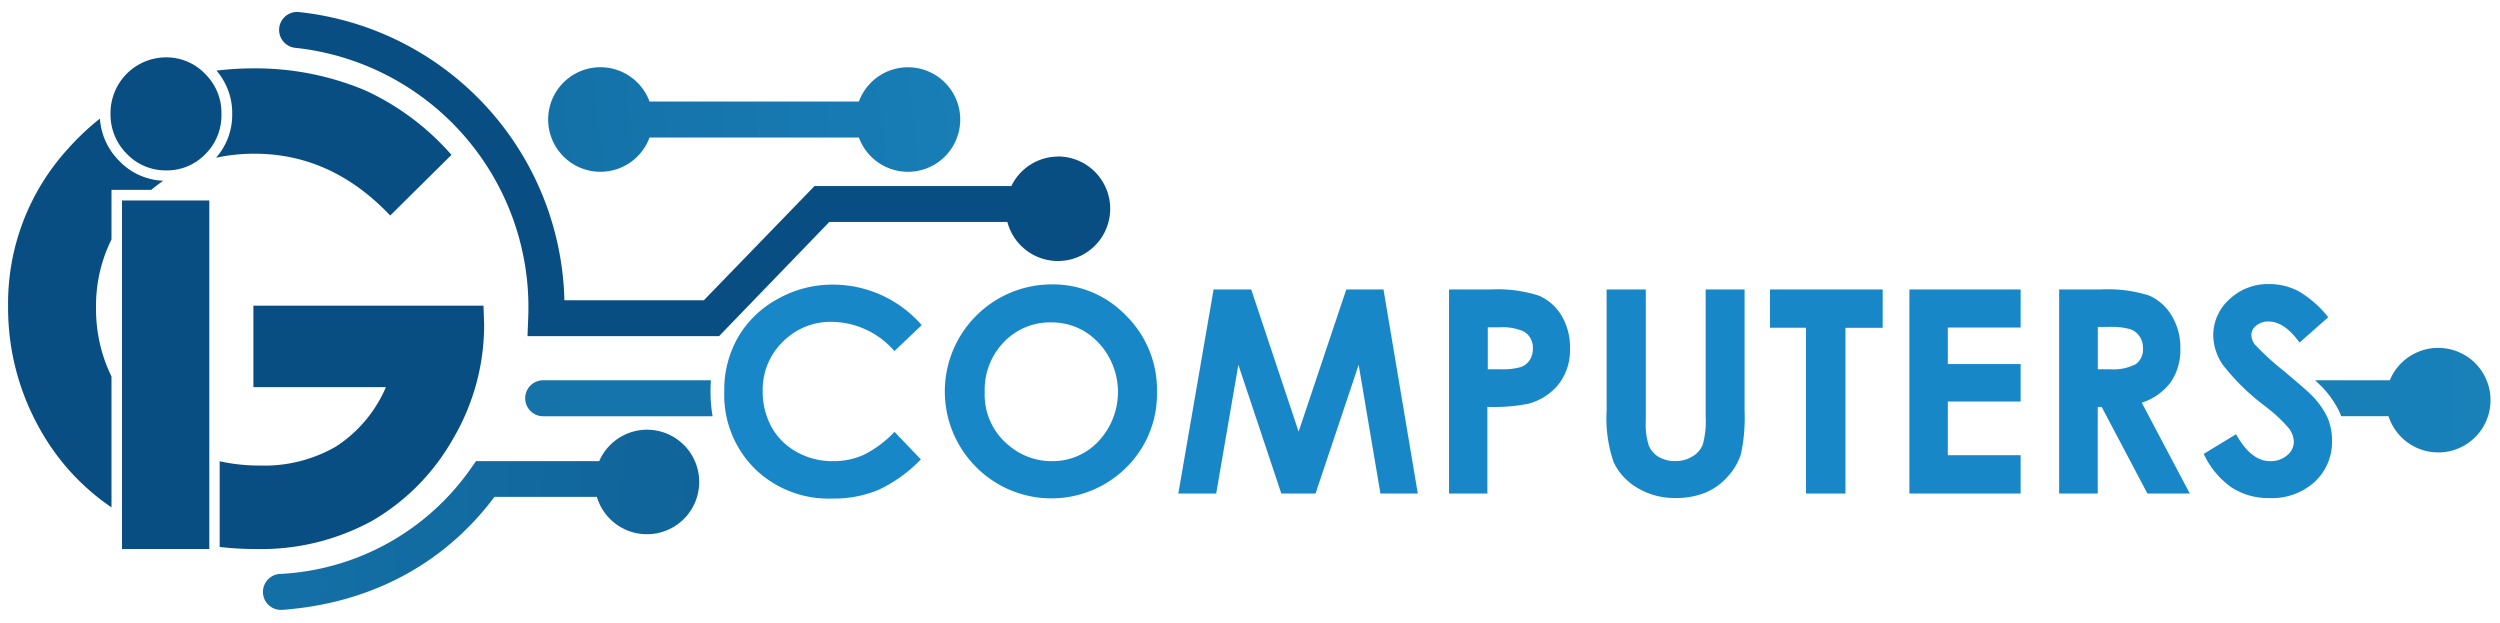 <svg xmlns="http://www.w3.org/2000/svg" xmlns:xlink="http://www.w3.org/1999/xlink" viewBox="0 0 309 77"><defs><linearGradient id="a" x1="-22837.89" y1="145154.32" x2="-10853.78" y2="144464.38" gradientTransform="matrix(0.03, 0, 0, -0.03, 523.72, 4168.42)" gradientUnits="userSpaceOnUse"><stop offset="0" stop-color="#229fd9"/><stop offset="1" stop-color="#094e82"/></linearGradient><linearGradient id="b" x1="11328.64" y1="145800.33" x2="-38327.68" y2="144602.78" xlink:href="#a"/><linearGradient id="c" x1="-10173.94" y1="152013.47" x2="-18214.64" y2="143607.7" xlink:href="#a"/><linearGradient id="d" x1="-10195.79" y1="147105.76" x2="-20604.66" y2="145908.53" xlink:href="#a"/></defs><title>IGComputers-Logo</title><path d="M80,53.11A6.46,6.46,0,0,0,74.06,57H58.83l-.66.94a30.63,30.63,0,0,1-23.59,13,2.22,2.22,0,0,0,.29,4.44C45.42,74.61,54.68,70,61.12,61.41H73.77A6.46,6.46,0,1,0,80,53.11h0Z" style="fill:url(#a)"/><path d="M301.38,43a6.46,6.46,0,0,0-6,4h-9.23l.57.55a11.74,11.74,0,0,1,2.41,3.3q.13.29.24.59h5.85A6.46,6.46,0,1,0,301.38,43h0ZM87.87,47H67.14a2.22,2.22,0,1,0,0,4.45H88.08a17.61,17.61,0,0,1-.26-3.09q0-.68.05-1.36Z" style="fill:url(#b)"/><path d="M130.79,19.35A6.45,6.45,0,0,0,125,23H100.67L87,37.11H69.76A36.71,36.71,0,0,0,36.95,1.49a2.22,2.22,0,0,0-.46,4.42,32.25,32.25,0,0,1,28.8,33.33l-.09,2.31H88.87l13.64-14.12h22a6.46,6.46,0,1,0,6.25-8.09Z" style="fill:url(#c)"/><path d="M74.22,21.23A6.46,6.46,0,0,0,80.28,17h25.88a6.46,6.46,0,1,0,0-4.45H80.28a6.46,6.46,0,1,0-6.06,8.68Z" style="fill:url(#d)"/><path d="M55.8,19.14l-7.57,7.5Q41,19,31.47,19a22.08,22.08,0,0,0-4.77.5,8,8,0,0,0,2-5.42,8,8,0,0,0-1.94-5.35,36.86,36.86,0,0,1,4.58-.28,35,35,0,0,1,13.82,2.73A31.79,31.79,0,0,1,55.8,19.14h0Zm-35.62,3.2q-.77.53-1.49,1.13H13.78v6.12A18.45,18.45,0,0,0,11.87,38a19,19,0,0,0,1.91,8.54V62.71A28.26,28.26,0,0,1,5,53.15,30.43,30.43,0,0,1,1,37.88,28.33,28.33,0,0,1,8.43,18.36a30.62,30.62,0,0,1,3.92-3.7,8.14,8.14,0,0,0,2.39,5.23A7.92,7.92,0,0,0,20.18,22.34Zm7,34.68a22.72,22.72,0,0,0,4.95.52,17.67,17.67,0,0,0,9.4-2.35,16.48,16.48,0,0,0,6.17-7.34H31.32V37.78H59.76l.08,2.38A27.73,27.73,0,0,1,56,54.23,27.11,27.11,0,0,1,46,64.37a28.56,28.56,0,0,1-14.36,3.49,37.46,37.46,0,0,1-4.49-.26V57h0Z" style="fill:#094e82"/><path d="M20.5,7.09a6.61,6.61,0,0,1,4.87,2.06,6.75,6.75,0,0,1,2,5,6.73,6.73,0,0,1-2,4.91,6.55,6.55,0,0,1-4.83,2A6.62,6.62,0,0,1,15.66,19a6.87,6.87,0,0,1-2-5A6.88,6.88,0,0,1,20.5,7.09ZM15.08,24.78H25.87V67.86H15.08Z" style="fill:#094e82"/><path d="M113.91,40.2l-3.36,3.19a10.41,10.41,0,0,0-7.71-3.61,8.3,8.3,0,0,0-6.09,2.47,8.22,8.22,0,0,0-2.48,6.07,9,9,0,0,0,1.1,4.47,7.86,7.86,0,0,0,3.1,3.07A9,9,0,0,0,102.93,57a9.17,9.17,0,0,0,3.82-.78,13.67,13.67,0,0,0,3.81-2.84l3.26,3.4a17.8,17.8,0,0,1-5.27,3.78,14.32,14.32,0,0,1-5.67,1.06,13.06,13.06,0,0,1-9.62-3.72,12.87,12.87,0,0,1-3.74-9.54,13,13,0,0,1,1.71-6.69,12.62,12.62,0,0,1,4.88-4.71,13.77,13.77,0,0,1,6.85-1.78,14.54,14.54,0,0,1,11,5.05ZM130,35.15A12.5,12.5,0,0,1,139.17,39,12.86,12.86,0,0,1,143,48.45a12.72,12.72,0,0,1-3.79,9.33,13.13,13.13,0,0,1-18.62-.11A13.23,13.23,0,0,1,130,35.15Zm-.07,4.7a7.85,7.85,0,0,0-5.85,2.43,8.46,8.46,0,0,0-2.37,6.18,8.06,8.06,0,0,0,3,6.61A8.16,8.16,0,0,0,130,57a7.75,7.75,0,0,0,5.78-2.47,8.9,8.9,0,0,0,0-12.16A7.83,7.83,0,0,0,129.92,39.85ZM150,35.78h4.65l5.86,17.57,5.89-17.57H171L175.24,61h-4.62l-2.69-15.91L162.6,61h-4.23l-5.31-15.91L150.32,61h-4.68L150,35.78Zm29.11,0h5.09a16.73,16.73,0,0,1,6,.76A6.08,6.08,0,0,1,193,39a7.62,7.62,0,0,1,1.05,4.09,6.83,6.83,0,0,1-1.39,4.38,7.15,7.15,0,0,1-3.75,2.43,21.68,21.68,0,0,1-5.07.39V61H179.1V35.78Zm4.77,9.86h1.54a8.44,8.44,0,0,0,2.52-.26,2.27,2.27,0,0,0,1.12-.85,2.51,2.51,0,0,0,.4-1.44,2.29,2.29,0,0,0-1.14-2.13,6.51,6.51,0,0,0-3.07-.5h-1.36v5.19Zm14.73-9.86h4.81V52.07a8.42,8.42,0,0,0,.37,3,3,3,0,0,0,1.22,1.4,3.87,3.87,0,0,0,2,.52,4,4,0,0,0,2.19-.58,3,3,0,0,0,1.27-1.48,11,11,0,0,0,.35-3.43V35.78h4.81v15a21.72,21.72,0,0,1-.43,5.27,7.45,7.45,0,0,1-1.64,2.84,7.55,7.55,0,0,1-2.78,2,9.42,9.42,0,0,1-3.66.66,8.87,8.87,0,0,1-4.76-1.26,7.33,7.33,0,0,1-2.91-3.15,16.71,16.71,0,0,1-.87-6.4v-15Zm20.17,0H232.7v4.74H228.1V61h-4.88V40.51h-4.45V35.78Zm17.22,0h13.75v4.7h-9V45h9v4.63h-9v6.63h9V61H236V35.78Zm18.52,0h5.09a16.85,16.85,0,0,1,6,.74A6.09,6.09,0,0,1,268.41,39a7.56,7.56,0,0,1,1.08,4.09,7,7,0,0,1-1.19,4.15,7.18,7.18,0,0,1-3.58,2.53L270.66,61h-5.24L259.77,50.3h-.49V61h-4.77V35.78Zm4.77,9.86h1.52A6,6,0,0,0,264,45a2.27,2.27,0,0,0,.87-2,2.45,2.45,0,0,0-.43-1.44,2.35,2.35,0,0,0-1.16-.88,8.7,8.7,0,0,0-2.66-.27h-1.33v5.19Zm28.48-6.43-3.55,3.13q-1.87-2.6-3.81-2.6a2.32,2.32,0,0,0-1.54.5,1.47,1.47,0,0,0-.6,1.14,1.94,1.94,0,0,0,.43,1.2,33,33,0,0,0,3.53,3.23q2.74,2.3,3.33,2.89a10.15,10.15,0,0,1,2.07,2.81,7.09,7.09,0,0,1,.61,2.93,6.73,6.73,0,0,1-2.15,5.12,7.82,7.82,0,0,1-5.59,2,8.33,8.33,0,0,1-4.69-1.32,10.44,10.44,0,0,1-3.43-4.14l4-2.43Q278.23,57,280.6,57a3.1,3.1,0,0,0,2.08-.72,2.14,2.14,0,0,0,.84-1.66,2.86,2.86,0,0,0-.64-1.71,18.29,18.29,0,0,0-2.8-2.62,28,28,0,0,1-5.32-5.17,6.57,6.57,0,0,1-1.2-3.64,5.94,5.94,0,0,1,2-4.49,6.93,6.93,0,0,1,4.93-1.88,7.8,7.8,0,0,1,3.59.87A13.07,13.07,0,0,1,287.76,39.2Z" style="fill:#1887c8"/></svg>